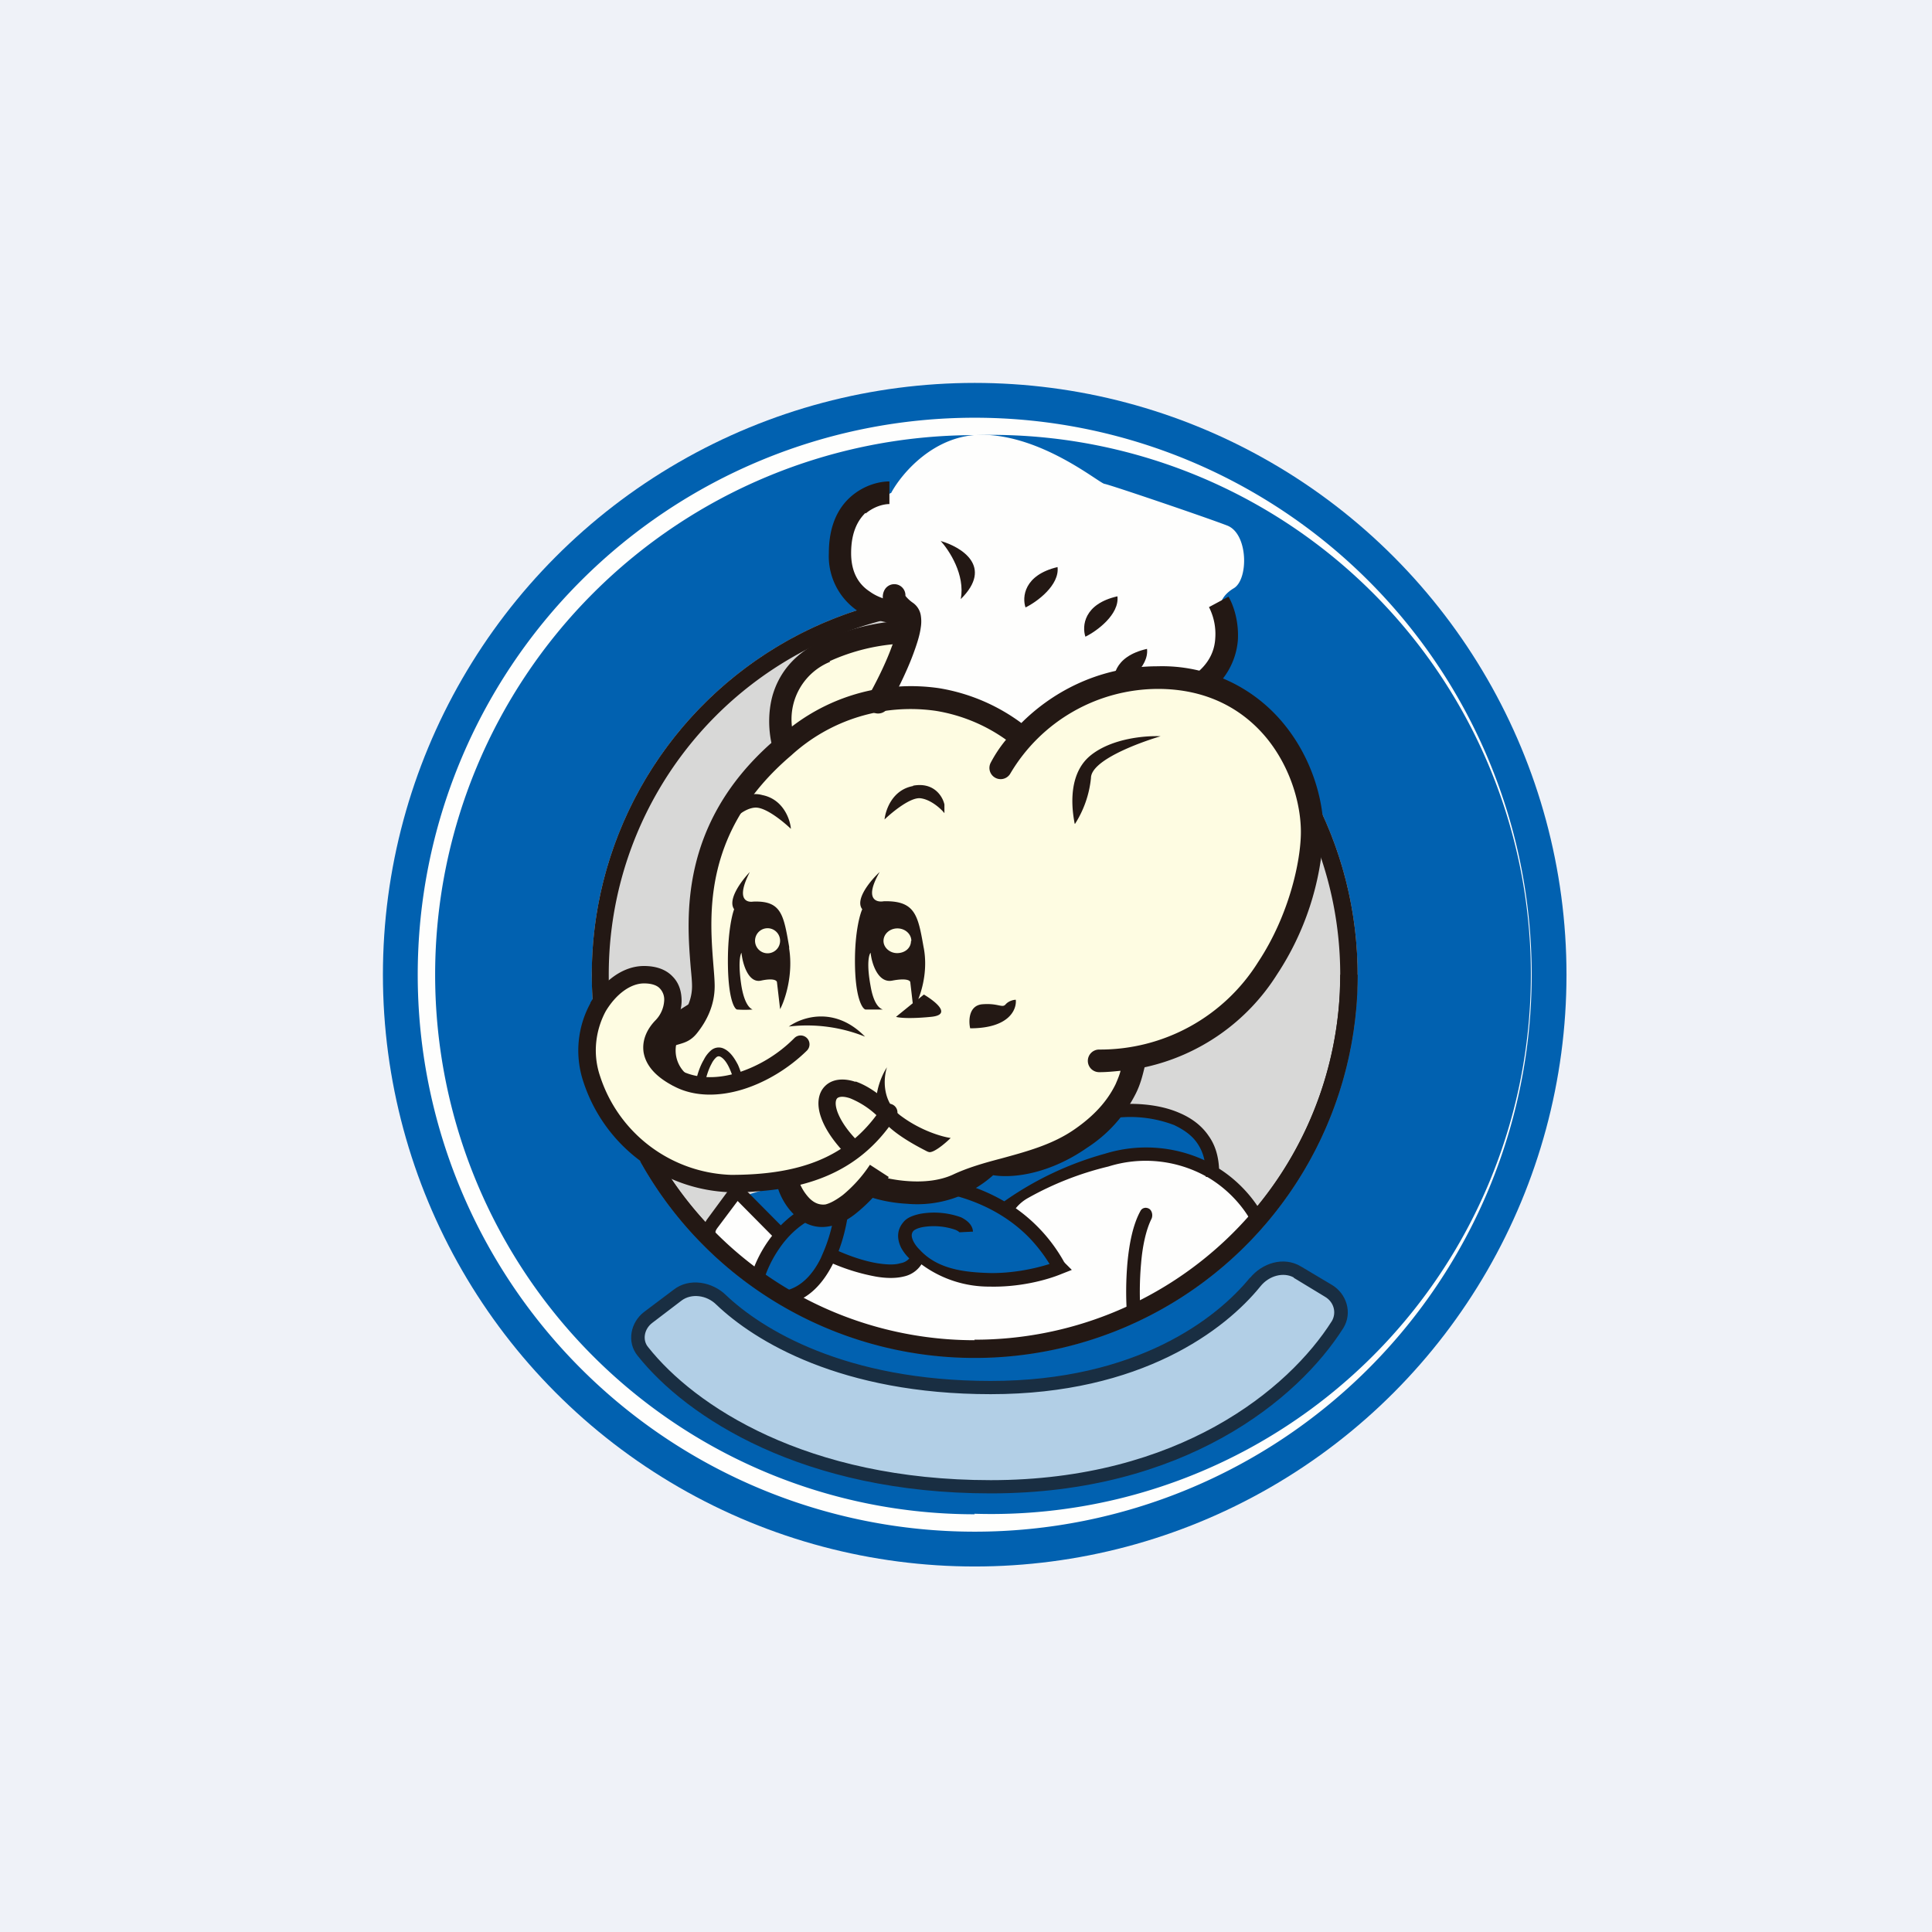 <?xml version="1.0" encoding="UTF-8"?>
<!-- generated by Finnhub -->
<svg viewBox="0 0 55.5 55.5" xmlns="http://www.w3.org/2000/svg">
<path d="M 0,0 H 55.5 V 55.5 H 0 Z" fill="rgb(239, 242, 248)"/>
<circle cx="28" cy="28" r="17" fill="rgb(1, 97, 176)"/>
<path d="M 27.99,43.485 A 15.5,15.5 0 1,0 28,12.5 A 15.5,15.5 0 0,0 28,43.5 Z M 28,44 A 16,16 0 1,0 28,12 A 16,16 0 0,0 28,44 Z" fill="rgb(254, 254, 253)" fill-rule="evenodd"/>
<circle cx="28" cy="28" r="11" fill="rgb(216, 216, 215)"/>
<path d="M 27.99,17.485 A 10.5,10.5 0 1,0 28,38.5 A 10.5,10.5 0 0,0 28,17.5 Z M 17,28 A 11,11 0 1,1 39,28 A 11,11 0 0,1 17,28 Z" fill="rgb(35, 24, 20)"/>
<path d="M 25.32,19.835 C 25.81,19.25 26.65,17.95 26.11,17.64 C 25.44,17.24 25.17,17.44 24.91,17.34 C 24.66,17.24 23.83,16.46 24.05,15.64 C 24.22,14.97 25.15,14.37 25.6,14.16 C 25.9,13.6 26.85,12.47 28.23,12.49 C 29.96,12.51 31.59,13.89 31.73,13.9 C 31.87,13.92 34.67,14.87 35.26,15.1 C 35.86,15.34 35.87,16.65 35.44,16.9 C 35.09,17.11 35.04,17.37 35.04,17.48 C 35.2,17.93 35.38,18.92 34.91,19.25 C 34.66,19.42 34.69,19.54 34.81,19.62 L 35.26,19.74 A 6.66,6.66 0 0,0 31.55,19.58 A 5.34,5.34 0 0,0 29.12,21.45 A 3.25,3.25 0 0,0 26.8,20.05 C 25.62,19.97 25.33,19.89 25.33,19.85 Z M 20.99,34.3 L 20.19,35.49 A 9.06,9.06 0 0,0 27.27,38.82 C 32.5,38.82 35.3,36.22 36.05,34.92 A 4.24,4.24 0 0,0 33.33,33.18 C 31.92,32.97 29.91,33.91 29.09,34.41 V 34.78 C 29.39,35.08 30.02,35.7 30.1,35.76 C 30.19,35.81 30.37,36.21 30.45,36.4 C 29.95,36.53 28.81,36.8 28.2,36.8 C 27.6,36.82 26.77,36.32 26.43,36.06 L 25.98,36.55 L 24.11,36.15 L 22.4,35.49 L 21.9,34.99 L 20.99,34.29 Z" fill="rgb(254, 254, 253)"/>
<path d="M 22.04,35.925 C 21.95,36.09 21.43,37.1 21.4,37.15 C 21.3,37.25 21.32,37.44 22.2,37.45 C 23.1,37.48 23.64,36.45 23.8,35.95 C 23.89,36 24.28,36.19 25.11,36.45 C 25.94,36.72 26.29,36.26 26.36,36 C 26.46,36.2 26.98,36.6 28.17,36.74 C 29.37,36.88 30.2,36.5 30.4,36.24 L 29,34.84 C 28.91,34.81 28.8,34.71 29,34.58 C 29.23,34.41 30.55,33.56 32.2,33.15 A 2.9,2.9 0 0,1 34.86,33.71 C 34.82,33.61 34.74,33.36 34.74,33.24 C 34.73,33.09 34.56,32.65 34.44,32.48 C 34.3,32.3 33.44,32.05 33.37,31.98 C 33.31,31.93 32.45,31.76 32.03,31.68 L 31.55,32.05 C 31.36,32.36 30.95,33.01 30.85,33.1 C 30.71,33.2 29.02,33.36 28.91,33.4 C 28.79,33.43 27.89,33.77 27.6,33.88 C 27.3,33.98 26.24,34.23 26.06,34.23 C 25.92,34.23 25.28,34.06 24.99,33.97 L 24.44,34.37 C 24.29,34.5 24.21,34.74 23.66,34.82 C 23.22,34.89 23.23,34.79 23.3,34.74 L 22.57,34.01 C 22.3,34.09 21.72,34.24 21.59,34.29 C 21.45,34.33 21.53,34.4 21.59,34.43 C 21.74,34.66 22.11,35.15 22.33,35.29 C 22.54,35.43 22.42,35.48 22.33,35.49 C 22.27,35.59 22.14,35.83 22.05,35.94 Z" fill="rgb(1, 97, 176)"/>
<path d="M 21.09,34.125 C 17.85,34.02 17.05,31.29 17.07,29.94 C 17.17,29.59 17.42,28.24 18.35,28.17 C 19.09,28.11 19.28,28.86 19.28,29.24 C 19.38,29.31 19.63,29.41 19.89,29.24 C 20.16,29.07 20.11,28.08 20.05,27.6 C 20.04,26.65 20.11,24.57 20.47,23.9 C 20.84,23.23 21.96,21.95 22.47,21.39 C 22.51,20.72 22.62,19.36 22.79,19.25 C 23,19.11 23.63,18.63 24.81,18.45 C 25.68,18.3 25.95,18.15 25.98,18.09 V 18.07 V 18.09 L 25.49,19.89 C 26.34,19.89 28.3,20.79 29.18,21.23 C 29.93,20.68 31.75,19.53 32.98,19.39 C 34.53,19.21 35.18,19.62 36.76,21.39 C 38.34,23.16 37.56,23.97 36.94,26.66 C 36.32,29.34 33.2,30.16 33.11,30.19 C 33.02,30.22 32.81,30.47 32.37,31.29 A 5.97,5.97 0 0,1 30.76,32.94 L 28.72,33.45 C 28.44,33.68 27.66,34.15 26.86,34.22 C 26.06,34.29 25.37,34.12 25.12,34.03 C 24.82,34.33 24.07,34.88 23.42,34.7 C 22.77,34.51 22.79,34.18 22.88,34.03 L 21.1,34.13 Z" fill="rgb(254, 252, 226)"/>
<path d="M 23.83,18.995 A 5.74,5.74 0 0,1 25.63,18.51 L 25.75,18.5 C 25.76,18.5 25.76,18.5 25.75,18.5 L 25.85,17.86 H 25.58 A 6.38,6.38 0 0,0 23.57,18.43 C 22.77,18.8 22.36,19.39 22.19,19.99 C 22.06,20.47 22.08,20.96 22.16,21.34 C 19.5,23.7 19.73,26.39 19.84,27.77 C 19.86,27.99 19.88,28.18 19.88,28.33 C 19.88,28.7 19.73,29.01 19.53,29.26 C 19.39,29.43 19.27,29.45 19.16,29.46 C 19.1,29.46 19.05,29.47 19,29.5 L 19.3,30.08 C 19.36,30.04 19.43,30.02 19.5,30 C 19.67,29.95 19.85,29.9 20.03,29.67 C 20.3,29.33 20.53,28.88 20.53,28.33 C 20.53,28.15 20.51,27.93 20.49,27.68 C 20.38,26.26 20.19,23.86 22.73,21.7 A 5.08,5.08 0 0,1 26.88,20.42 A 4.8,4.8 0 0,1 28.9,21.25 C 28.7,21.49 28.56,21.72 28.46,21.91 A 0.32,0.32 0 1,0 29.03,22.21 A 4.94,4.94 0 0,1 33.26,19.79 C 34.72,19.79 35.74,20.41 36.4,21.22 C 37.07,22.05 37.37,23.09 37.37,23.9 C 37.37,24.72 37.04,26.28 36.14,27.64 A 5.35,5.35 0 0,1 31.57,30.15 A 0.32,0.32 0 1,0 31.58,30.8 C 31.79,30.8 31.99,30.78 32.19,30.76 C 32.16,30.88 32.11,31 32.05,31.14 C 31.87,31.51 31.55,31.97 30.87,32.44 C 30.24,32.88 29.49,33.08 28.76,33.28 C 28.26,33.41 27.78,33.55 27.36,33.75 C 26.98,33.92 26.53,33.96 26.09,33.93 A 4.22,4.22 0 0,1 25.51,33.85 L 25.53,33.81 L 24.99,33.46 A 3.93,3.93 0 0,1 24.21,34.33 C 24.01,34.48 23.84,34.57 23.71,34.6 C 23.54,34.62 23.39,34.56 23.25,34.42 A 1.37,1.37 0 0,1 22.95,33.93 L 22.35,34.14 C 22.41,34.34 22.56,34.64 22.79,34.87 C 23.02,35.11 23.37,35.31 23.81,35.23 C 24.11,35.18 24.38,35.03 24.61,34.84 C 24.77,34.71 24.93,34.56 25.07,34.41 C 25.33,34.49 25.67,34.56 26.05,34.58 A 3.27,3.27 0 0,0 28.53,33.76 C 29.16,33.86 30.2,33.69 31.23,32.97 A 3.97,3.97 0 0,0 32.63,31.41 C 32.77,31.13 32.83,30.86 32.88,30.66 A 6,6 0 0,0 36.68,28 A 8.12,8.12 0 0,0 38.02,23.9 C 38.02,22.95 37.67,21.77 36.9,20.82 A 4.51,4.51 0 0,0 33.26,19.14 C 31.49,19.14 30.16,19.95 29.34,20.77 A 5.45,5.45 0 0,0 26.98,19.77 A 5.62,5.62 0 0,0 22.75,20.87 A 1.78,1.78 0 0,1 23.85,19.01 Z" fill="rgb(35, 24, 20)"/>
<path d="M 26.01,17.115 A 0.32,0.32 0 0,0 25.42,16.93 C 25.31,17.11 25.37,17.31 25.44,17.43 C 25.52,17.56 25.64,17.69 25.82,17.82 V 17.94 C 25.79,18.1 25.72,18.32 25.62,18.57 C 25.44,19.07 25.15,19.64 24.94,20.01 A 0.32,0.32 0 1,0 25.51,20.33 C 25.72,19.94 26.03,19.34 26.23,18.8 C 26.33,18.53 26.42,18.26 26.45,18.03 C 26.47,17.91 26.47,17.79 26.45,17.67 A 0.55,0.55 0 0,0 26.23,17.32 A 1,1 0 0,1 26.02,17.13 Z M 26,17.11 Z" fill="rgb(35, 24, 20)"/>
<path d="M 24.86,14.735 C 24.65,14.94 24.45,15.28 24.45,15.89 C 24.45,16.47 24.69,16.8 24.98,16.99 C 25.28,17.21 25.66,17.28 25.9,17.28 L 25.91,17.92 C 25.56,17.92 25.05,17.83 24.61,17.53 A 1.9,1.9 0 0,1 23.81,15.89 C 23.81,15.11 24.07,14.59 24.45,14.26 C 24.82,13.94 25.25,13.83 25.55,13.83 V 14.48 C 25.38,14.48 25.11,14.55 24.87,14.75 Z M 34.91,18.34 A 1.7,1.7 0 0,0 34.73,17.44 L 35.29,17.14 C 35.45,17.41 35.59,17.88 35.56,18.39 A 2.07,2.07 0 0,1 34.68,19.92 L 34.29,19.4 C 34.73,19.08 34.89,18.7 34.91,18.34 Z M 33.73,32.32 A 3.54,3.54 0 0,0 31.99,32.12 L 31.94,31.74 C 32.46,31.68 33.24,31.69 33.88,31.97 C 34.21,32.11 34.51,32.32 34.72,32.63 C 34.9,32.88 35,33.19 35.02,33.57 C 35.68,33.99 36.12,34.57 36.32,34.99 L 35.98,35.16 C 35.78,34.76 35.35,34.2 34.68,33.81 H 34.64 V 33.79 A 3.58,3.58 0 0,0 31.84,33.51 A 8.98,8.98 0 0,0 29.54,34.41 A 1.2,1.2 0 0,0 29.18,34.71 A 4.64,4.64 0 0,1 30.55,36.22 L 30.56,36.24 L 30.59,36.28 L 30.79,36.48 L 30.51,36.59 C 30.03,36.79 29.25,36.98 28.43,36.96 A 3.26,3.26 0 0,1 26.47,36.32 A 0.8,0.8 0 0,1 25.96,36.67 C 25.72,36.73 25.43,36.72 25.15,36.67 A 5.77,5.77 0 0,1 23.93,36.3 C 23.66,36.84 23.24,37.34 22.61,37.46 L 22.54,37.08 C 22.99,36.99 23.34,36.63 23.58,36.14 L 23.64,36 C 23.86,35.5 23.97,34.96 24,34.6 L 24.39,34.63 C 24.36,34.97 24.27,35.47 24.09,35.94 C 24.43,36.09 24.84,36.23 25.21,36.29 C 25.47,36.33 25.7,36.34 25.86,36.29 C 25.98,36.27 26.06,36.22 26.12,36.15 A 1.3,1.3 0 0,1 25.89,35.85 C 25.79,35.65 25.73,35.37 25.95,35.11 C 26.06,34.97 26.25,34.91 26.43,34.87 A 2.28,2.28 0 0,1 27.61,34.97 C 27.75,35.04 27.94,35.17 27.95,35.38 L 27.56,35.4 S 27.54,35.37 27.45,35.33 A 1.9,1.9 0 0,0 26.51,35.25 C 26.35,35.28 26.27,35.33 26.24,35.36 C 26.17,35.44 26.18,35.54 26.24,35.66 A 0.88,0.88 0 0,0 26.42,35.9 C 26.93,36.46 27.7,36.55 28.44,36.57 C 29.08,36.58 29.71,36.45 30.15,36.31 A 4.5,4.5 0 0,0 29.59,35.58 C 29.14,35.11 28.41,34.58 27.29,34.31 L 27.38,33.93 A 5.3,5.3 0 0,1 28.85,34.51 A 9.32,9.32 0 0,1 31.75,33.14 A 4,4 0 0,1 34.6,33.33 A 1.32,1.32 0 0,0 34.4,32.85 C 34.24,32.61 34,32.45 33.73,32.32 Z M 32.78,36.29 A 9.1,9.1 0 0,0 32.77,37.8 L 32.38,37.84 A 9.47,9.47 0 0,1 32.39,36.25 C 32.44,35.74 32.54,35.19 32.76,34.79 C 32.81,34.69 32.93,34.67 33.02,34.73 C 33.1,34.79 33.12,34.92 33.08,35.01 C 32.92,35.33 32.82,35.8 32.78,36.29 Z M 22.43,35.2 L 21.14,33.9 L 21.01,34.08 L 20.31,35.03 C 20.25,35.12 20.24,35.16 20.24,35.19 S 20.23,35.24 20.19,35.29 A 6.15,6.15 0 0,1 20.06,35.45 H 20.08 L 20.3,35.75 C 20.33,35.75 20.35,35.72 20.35,35.71 A 1.55,1.55 0 0,0 20.5,35.53 A 0.2,0.2 0 0,0 20.55,35.43 C 20.55,35.39 20.55,35.35 20.62,35.26 L 21.19,34.5 L 22.18,35.5 A 3.6,3.6 0 0,0 21.53,36.81 L 21.91,36.9 C 21.96,36.67 22.11,36.27 22.37,35.89 C 22.63,35.5 23,35.14 23.5,34.93 L 23.35,34.57 C 22.98,34.72 22.68,34.95 22.43,35.2 Z" fill="rgb(35, 24, 20)"/>
<path d="M 30.87,23.655 C 30.84,23.47 30.59,22.3 31.33,21.7 C 31.95,21.2 32.93,21.13 33.34,21.15 C 32.67,21.35 31.34,21.85 31.34,22.35 A 3,3 0 0,1 30.88,23.67 Z M 26.23,22.57 C 26.83,22.46 27.08,22.88 27.13,23.11 V 23.36 C 27.03,23.23 26.73,22.96 26.43,22.93 C 26.14,22.91 25.63,23.33 25.41,23.54 C 25.44,23.27 25.63,22.69 26.23,22.58 Z M 20.99,23.37 A 0.73,0.73 0 0,1 21.9,22.84 C 22.5,22.96 22.7,23.54 22.72,23.81 C 22.5,23.6 21.99,23.18 21.69,23.2 C 21.39,23.22 21.1,23.5 20.99,23.63 V 23.38 Z M 21.54,25.05 C 21.31,25.29 20.89,25.84 21.09,26.12 C 21.03,26.27 20.91,26.78 20.91,27.6 C 20.91,28.63 21.08,28.97 21.17,29 A 3.03,3.03 0 0,0 21.62,29 C 21.52,28.96 21.38,28.8 21.3,28.33 C 21.2,27.69 21.26,27.43 21.3,27.37 C 21.33,27.67 21.49,28.25 21.86,28.17 C 22.23,28.09 22.32,28.17 22.32,28.22 L 22.41,28.99 C 22.55,28.73 22.79,28.01 22.67,27.25 V 27.2 C 22.51,26.28 22.45,25.87 21.64,25.9 C 21.44,25.93 21.14,25.83 21.54,25.05 Z M 21.99,27.38 A 0.36,0.36 0 1,0 21.99,26.67 A 0.36,0.36 0 0,0 21.99,27.38 Z M 27.87,29.54 C 27.82,29.32 27.83,28.89 28.21,28.85 C 28.45,28.83 28.59,28.86 28.69,28.88 C 28.79,28.9 28.84,28.91 28.89,28.85 C 28.98,28.75 29.12,28.72 29.18,28.72 C 29.21,28.99 29,29.54 27.87,29.54 Z M 20.24,31.14 C 20.28,30.97 20.34,30.74 20.44,30.56 A 0.6,0.6 0 0,1 20.58,30.37 C 20.62,30.34 20.65,30.34 20.68,30.35 C 20.78,30.39 20.88,30.52 20.96,30.7 C 21.04,30.88 21.1,31.08 21.12,31.2 L 21.37,31.16 A 2.48,2.48 0 0,0 21.2,30.59 C 21.1,30.4 20.97,30.19 20.76,30.11 A 0.34,0.34 0 0,0 20.43,30.17 A 0.85,0.85 0 0,0 20.22,30.44 C 20.1,30.64 20.02,30.9 19.99,31.08 L 20.24,31.13 Z M 24.77,26.12 C 24.55,25.84 25.01,25.29 25.27,25.05 C 24.82,25.83 25.17,25.93 25.39,25.89 C 26.29,25.87 26.37,26.29 26.53,27.2 L 26.54,27.25 C 26.64,27.81 26.52,28.35 26.38,28.7 L 26.54,28.57 C 26.86,28.76 27.36,29.15 26.75,29.21 C 26.15,29.27 25.82,29.24 25.74,29.21 L 26.22,28.82 L 26.15,28.22 C 26.15,28.17 26.05,28.09 25.63,28.17 C 25.22,28.25 25.04,27.67 25.01,27.37 C 24.96,27.42 24.89,27.69 25.01,28.33 C 25.09,28.8 25.24,28.96 25.36,29 H 24.86 C 24.76,28.97 24.56,28.63 24.56,27.6 C 24.56,26.78 24.7,26.27 24.77,26.12 Z M 25.47,28.99 Z M 26.17,27.03 C 26.17,27.23 26,27.38 25.77,27.38 C 25.56,27.38 25.38,27.22 25.38,27.03 C 25.38,26.83 25.56,26.67 25.78,26.67 C 26,26.67 26.18,26.83 26.18,27.03 Z M 22.66,29.49 C 23.03,29.22 23.98,28.89 24.85,29.78 A 4.47,4.47 0 0,0 22.65,29.49 Z M 25.9,32.07 C 25.32,31.66 25.38,30.96 25.48,30.66 C 25.35,30.85 25.12,31.35 25.18,31.82 C 25.25,32.39 26.41,32.96 26.64,33.08 L 26.67,33.09 C 26.79,33.15 27.15,32.85 27.31,32.69 C 27.08,32.66 26.47,32.49 25.9,32.07 Z" fill="rgb(35, 24, 20)" fill-rule="evenodd"/>
<path d="M 27.01,15.525 C 27.27,15.81 27.73,16.51 27.6,17.21 C 28.55,16.27 27.61,15.71 27.02,15.54 Z M 29.46,17.45 C 29.36,17.16 29.41,16.52 30.38,16.29 C 30.44,16.81 29.79,17.29 29.46,17.45 Z M 31.18,18.29 C 31.08,17.99 31.13,17.35 32.1,17.13 C 32.16,17.65 31.51,18.13 31.18,18.29 Z M 32.03,19.8 C 31.93,19.5 31.98,18.86 32.95,18.64 C 33.01,19.16 32.36,19.63 32.03,19.8 Z" fill="rgb(35, 24, 20)"/>
<g opacity=".7">
<path d="M 38.15,37.065 C 38.5,37.28 38.63,37.71 38.42,38.05 C 37.15,40.07 33.94,42.71 28.46,42.71 C 23.11,42.71 19.84,40.55 18.46,38.83 C 18.22,38.53 18.31,38.08 18.62,37.84 L 19.47,37.2 C 19.84,36.92 20.38,37.02 20.72,37.34 C 21.78,38.35 24.22,39.86 28.46,39.86 C 32.73,39.86 35.08,38.03 36.06,36.82 C 36.36,36.47 36.88,36.32 37.27,36.55 L 38.16,37.08 Z" fill="rgb(254, 254, 253)"/>
<path d="M 37.16,36.695 C 36.87,36.54 36.46,36.64 36.21,36.95 C 35.2,38.2 32.79,40.05 28.46,40.05 C 24.16,40.05 21.68,38.53 20.58,37.48 C 20.3,37.2 19.86,37.15 19.58,37.36 L 18.74,38 C 18.5,38.18 18.45,38.5 18.62,38.7 C 19.95,40.38 23.16,42.52 28.46,42.52 C 33.86,42.52 37.02,39.91 38.26,37.95 C 38.4,37.71 38.32,37.4 38.06,37.25 L 37.17,36.71 Z M 35.91,36.71 C 36.25,36.29 36.87,36.08 37.37,36.38 L 38.26,36.91 C 38.68,37.16 38.86,37.71 38.59,38.15 C 37.28,40.22 34,42.9 28.46,42.9 C 23.06,42.9 19.73,40.72 18.32,38.95 C 17.99,38.55 18.12,37.98 18.5,37.69 L 19.35,37.05 C 19.81,36.69 20.47,36.83 20.85,37.2 C 21.88,38.18 24.27,39.67 28.46,39.67 C 32.66,39.67 34.96,37.87 35.91,36.7 Z" fill="rgb(35, 24, 20)"/>
</g>
<path d="M 27.99,38.485 A 10.5,10.5 0 0,0 38.49,28.5 L 38.5,28 H 39 L 38.99,28.5 A 11,11 0 0,1 18.39,33.36 L 18.83,33.12 A 10.5,10.5 0 0,0 28,38.5 Z" fill="rgb(35, 24, 20)"/>
<path d="M 16.96,28.805 C 17.31,28.21 17.87,27.75 18.5,27.75 C 18.85,27.75 19.13,27.85 19.32,28.05 C 19.52,28.25 19.58,28.51 19.58,28.75 C 19.58,29.09 19.42,29.43 19.18,29.68 C 19.04,29.82 18.96,29.99 18.98,30.15 C 19.02,30.31 19.15,30.55 19.61,30.78 C 20.04,30.98 20.59,31 21.18,30.82 A 4.02,4.02 0 0,0 22.82,29.82 A 0.25,0.25 0 0,1 23.18,30.18 C 22.65,30.7 21.98,31.1 21.32,31.3 C 20.66,31.5 19.96,31.51 19.39,31.22 C 18.85,30.95 18.56,30.62 18.49,30.24 C 18.43,29.86 18.61,29.54 18.82,29.32 A 0.88,0.88 0 0,0 19.08,28.74 A 0.46,0.46 0 0,0 18.96,28.4 C 18.89,28.32 18.75,28.25 18.5,28.25 C 18.12,28.25 17.7,28.55 17.4,29.05 C 17.12,29.57 17.01,30.25 17.24,30.92 A 4.1,4.1 0 0,0 21,33.75 C 22.96,33.75 24.36,33.26 25.3,31.86 A 0.25,0.25 0 1,1 25.7,32.14 C 24.64,33.74 23.04,34.25 21,34.25 A 4.6,4.6 0 0,1 16.76,31.08 A 2.83,2.83 0 0,1 16.96,28.82 Z" fill="rgb(35, 24, 20)"/>
<path d="M 24.57,31.065 C 24.91,31.18 25.28,31.43 25.68,31.82 L 25.32,32.18 A 2.48,2.48 0 0,0 24.42,31.55 C 24.18,31.47 24.08,31.52 24.05,31.55 C 24.02,31.58 23.97,31.68 24.05,31.92 C 24.13,32.15 24.32,32.47 24.68,32.82 L 24.32,33.18 C 23.93,32.78 23.69,32.41 23.58,32.08 C 23.47,31.76 23.48,31.42 23.7,31.2 C 23.92,30.98 24.26,30.97 24.58,31.08 Z M 19.54,29 L 19.86,28.8 L 20.14,29.2 L 19.82,29.42 A 0.9,0.9 0 0,0 19.68,30.82 L 19.32,31.18 A 1.4,1.4 0 0,1 19.54,29.01 Z" fill="rgb(35, 24, 20)"/>
</svg>

